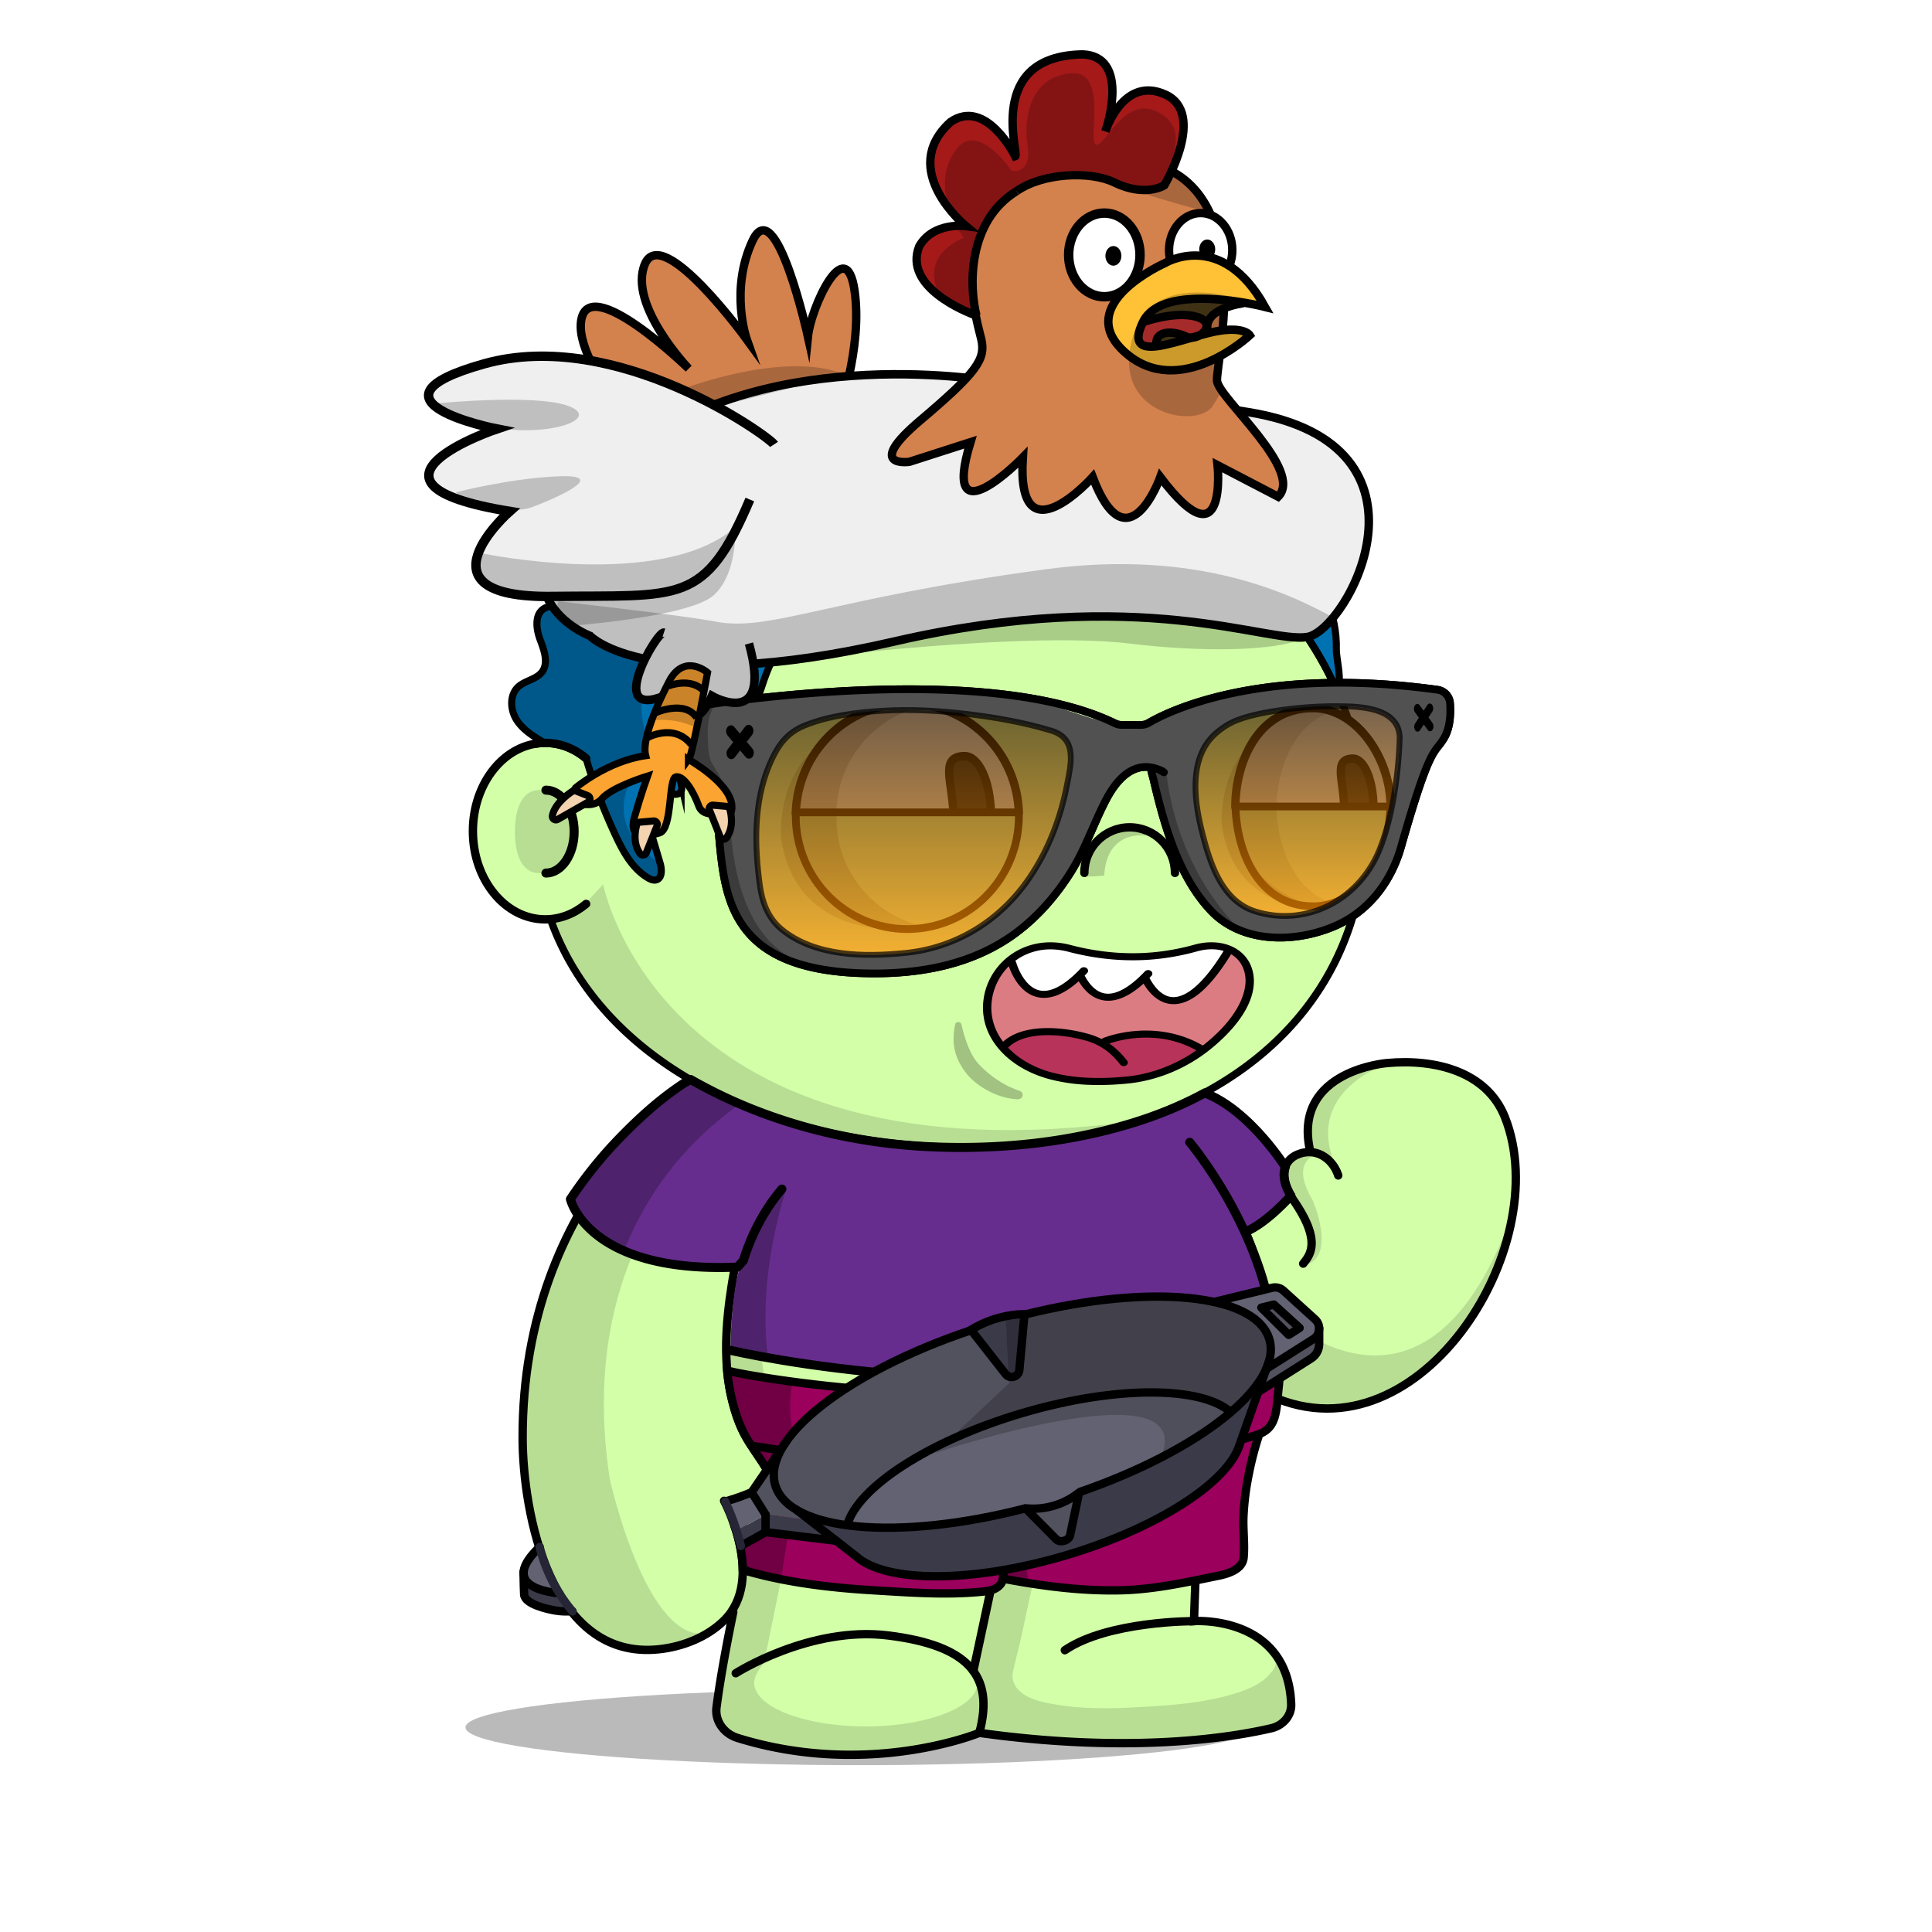 <svg xmlns="http://www.w3.org/2000/svg" xmlns:xlink="http://www.w3.org/1999/xlink" viewBox="0 0 3000 3000" width="100%" height="100%"><defs><style>.cls-1-45{opacity:0.27;}.cls-2-45{fill:#d3ffa9;}.cls-3-45{opacity:0.13;}.cls-4-45,.cls-5-45{fill:none;stroke:#000;stroke-linecap:round;stroke-miterlimit:10;}.cls-4-45{stroke-width:13px;}.cls-5-45{stroke-width:14px;}</style></defs><g id="body_ground_shadwo-45" data-name="body ground shadwo"><ellipse class="cls-1-45" cx="1334.82" cy="2682.24" rx="612.02" ry="58.67"/></g><g id="body_color_copy_6" data-name="body color copy 6"><path class="cls-2-45" d="M1075.21,1684.92l-86.3,76.44-81.19,108.46-57.17,122.51-32.25,136.1-6.75,96.68,6.35,91.23L835,2395.21l31.39,75.86,38.09,50.13,47.54,31,78.62,9.8,53.8-18.18,39.91-27.63,14.26-12.89-9.88,50-15.22,91.24,2.66,29.33,13.85,17,51.09,17.73,78.1,16.35h75.62l66.58-5.32,48.93-8.42,52-13.82,24.82-6.52,41.94,6.07,126.13,9.16,99.75-.28,77.23-5.54,66.85-9.41,35-7.15,26.94-20.17,3.93-17.17-4.13-32.14-26.1-52.19-43.66-30.74-77-13.9,10.76-205.51s11.6-13.31,15.48-16.39,47-58.42,47-58.42l25-55.24,10.56-19.26,31.14,13.27,62.08,11.3,70.55-7.08,44-23.38,49.3-35.46,42.09-44.1,45.13-60.73,24.32-63.88,17.23-65.23,5.15-65.54-6.61-53.5-17.62-48.7-32.84-34.56-44.43-25.16-50.48-7-43.5-2.38-47.62,10.35-47.78,27.42L2036,1718.43l-4.92,39.57,4.92,33.29-26.16,5.63-11.5,8.85-4.35,6.33-38.65-58.25-40.72-31.51-40.6-26.81,31.43-17.16,63.7-49.54,45.12-49.55L2062,1514.7l25.66-53.08,19.46-60.16,51.16-91.84s1-80.93.15-82.7-29.24-83.39-29.24-83.39l-42.42-40.22-26.54-55.74-22.12-48.66-38.92-53.08-40.7-42.47-35.39-32.73-84.93-62.81-67.24-33.62-70.78-27.43-73.43-21.23L1533,712.27l-76.08-3.54-109.71,10.61-100.85,26.55-81.4,33.62-67.24,37.15-77,58.39L963.2,934.33l-61.93,81.39-29.2,69-23.37,63.1-6.32,5.84L794.78,1169l-33.87,33-22.55,52v62.59l15.25,50.65L781,1405l52.34,22.55,25.51,2.22,26.54,65.47,44.24,61.93,38.93,41.58,61.93,50.43,47.77,29.19Z"/></g><g id="body_shadow" data-name="body shadow"><g class="cls-3-45"><path d="M1094.33,1787.19s-201.47,157.92-147.5,509.15c0,0,56.62,258.34,152.17,239.76l-45.17,19.08L987.54,2562l-45-14-53-42.94L852,2442.22s-19.3-58-20-60.58-15.21-73-15.21-73l-4.07-66,3.05-93.58,14.8-87.89,24.13-80.54,29.56-68.17,35.67-59,31.53-47.85,30.94-37.14,43.33-39.74,34.35-32.8,20.29-14.44-27.3-18.43-64-47.48-59.57-58.39-27.71-38.8-42.45-63.51-.62-25.09,42.47-18.58,35.39-38s89.35,468.89,829,367.15c13.61-1.87-115.08,25.45-101.63,22.66l90.13-18.72,59.92-21.23,59.94-27.48,16.88,11.15s-138.51,121.21-481.78,97.32S1157.34,1736.76,1094.33,1787.19Z"/><path d="M887.11,1291.31c0,35.64-22.14,64.54-49.45,64.54s-38.13-28.59-38.13-64.23,10.82-64.85,38.13-64.85S887.11,1255.67,887.11,1291.31Z"/><path d="M1573.17,2594.76c5-22.44,11.15-45.09,15.5-66,9.65-46.4,21-93.08,27.47-140,1.38-10.09,10.82-41.24-4.4-41.86a345.39,345.39,0,0,0-47.38,1.36l-45,207c-2.76,12.73-5.54,25.71-4.26,38.67,1.7,17.12,10.15,32.84,11.64,50,1.1,12.68-9.17,31.37,0,42.38,4.14,5,11.17,6.24,17.6,7.11,54.93,7.46,110,10.25,165.29,12.64h.92l112.2-1.68a17.54,17.54,0,0,0,1.77-.12l105.39-13.38,40.32-6.53a15.92,15.92,0,0,0,7-3l13.67-10.24c19.81-14.84,7.66-38.52,6.72-57.27l-8.71-23.49-9.17-10c5.94,6.46-12.78,24.53-16.48,27.49-13.29,10.63-30,17-46.12,22-49.56,15.11-100.57,18.33-151.92,21.17-41.23,2.29-82.9,2.88-123.77-3.88-14.26-2.36-29.29-5.19-42.53-11.13C1581.78,2628.28,1568.73,2614.52,1573.17,2594.76Z"/><path d="M1964,2021.1s239.6,257.11,382-130.4l-20.31,76.86L2277.13,2057l-57.28,64.14-72.94,47.35-81.48,18.63-48.89-5-53.72-19.66v-31.7l5.41-52.55Z"/><path d="M2047.55,1791.7s-47.47,7.88-9.43,71.58c0,0,38.93,88.47-12.38,101.74,0,0,7.07-21.24,8.84-23s-1-30.6-1-30.6l-15.51-33.06s-18.7-31.29-20.56-36,4.37-40.57,4.37-40.57l22.84-10.07,20.1-2.71Z"/><path d="M2158.44,1650.06s-139.78,42.47-82.27,165.44l-16.53-15s-22.62-9.72-24.28-13.26-4.87-29.41-4.59-31.07,5.2-35,5.2-35l19.58-28,29.33-21.85Z"/><path d="M910.12,1177.54s78.74-358.22,369.81-437l-115,38.93-81,47.6-83.15,68.5-73.31,85.71-52.94,78.26-27.88,94,40.48,9.18Z"/><path d="M1527.19,2638.53,1517,2606.15a27.42,27.42,0,0,1,.89,6.92c0,37.38-77.63,67.68-173.4,67.68s-173.4-30.3-173.4-67.68c0-10.07,8.47-24.59,18.57-33.18l1.72-5.79a2.09,2.09,0,0,1-2.82-2.32L1229,2372.66a44.63,44.63,0,0,1,51.53-35c28.26,5,69.15,9.6,119.68,9.6-108.73,0-195.06-106.63-211.45-199.06-8.65-48.77-14.07-95.19-13.38-144.66.75-52.56,2.46-108.52,10.89-166.33a2.09,2.09,0,0,0-4-1.14c-22.2,50.76-92.27,233.07-29,385.72a1.4,1.4,0,0,0,.15.3l43,70.9a2.56,2.56,0,0,1,.24.56l4.42,17a62.9,62.9,0,0,1-1.35,36.2l-4.83,14.12a2.11,2.11,0,0,1-1.14,1.24l-26.61,11.66a2.06,2.06,0,0,1-1.07.16l-21.94-2.52a2.1,2.1,0,0,0-2.27,2.61l7.71,29.28a1.59,1.59,0,0,1,.06.38l3.63,49.69a2.11,2.11,0,0,1-.08.75l-14.6,49.1-.06.26-24.2,149.68a2.1,2.1,0,0,0,0,.79l6,26.41a2.08,2.08,0,0,0,1.18,1.45l59.31,26.68a2,2,0,0,0,.49.15l69,12.26.26,0,84.09,4h.26l60.19-4.53.24,0,83.39-16a1.05,1.05,0,0,0,.24-.06l40.42-13a2.09,2.09,0,0,0,1.43-1.73l6.33-50.94"/><path d="M1918.06,2248.79s-59.53,81.86-149.77,94c0,0,23,15,91.12-2.65l4.42-20.35,8.85-16.81,10.48-10.21"/></g></g><g id="Base_Body_V3" data-name="Base Body V3"><path class="cls-4-45" d="M1124.34,2330.45s65.27,121.25,0,185.71c-26,25.66-63.7,40.75-100.54,44.76-169.74,18.5-211.9-213.21-212.25-327.21-1.19-384.43,268.87-552.24,268.87-552.24"/><path class="cls-4-45" d="M1188.61,1822.33c-25.84,55.2-43,113.78-52.34,173.17-9.26,58.83-13.91,121.32.77,179.71,4.69,18.63,10.62,36.6,19.91,53.7,18.31,33.72,51.4,65.64,48.8,105.78-2.14,33.08-31.85,46-64.61,36.29"/><path class="cls-4-45" d="M1875.87,1822.33s102.57,98.45,91,287.14c0,0-3.62,117-95.28,193.58a25.6,25.6,0,0,0-9.21,18.23c-1.49,27.45-5.31,101.95-8.34,196,0,0,145.74-10.32,150.89,129,.65,17.51-12.29,33-30.87,37.34-61.79,14.38-217.56,40-453.39,7.15,0,0-171.42,71-375.08,8-21.91-6.79-35.72-26.6-33-47.6,3.64-28.11,11-75.14,26-147.9"/><path class="cls-4-45" d="M1142.45,2598.2s115.4-73.83,237.21-58.6,165.4,61,141,151.19"/><path class="cls-4-45" d="M1854.07,2517.33s-133.35-.74-200.62,45.13"/><line class="cls-4-45" x1="1511.37" y1="2594.76" x2="1564.29" y2="2347.39"/><path class="cls-4-45" d="M1962.82,2162.51c234.13,119.66,454.59-224.88,374-427.73-28.07-70.68-107.32-90.8-182.53-84.12,0,0-145.76,11-120.63,133.23"/><path class="cls-4-45" d="M2078,1825.24c-8.17-25.5-34.33-44.87-63.48-32.33-21.57,9.27-24.07,30.78-17,49.43a121.09,121.09,0,0,0,13,24.25c40.21,59.72,25.13,80.86,13.07,95.56"/><path class="cls-4-45" d="M1994,1809.24s-53-83.28-120-110.78"/><path class="cls-4-45" d="M910.12,1403.57c-18.06,15.13-39.93,24-63.49,24-62,0-112.3-61.34-112.3-137s50.28-137,112.3-137c23.56,0,45.43,8.85,63.49,24"/><path class="cls-5-45" d="M847.68,1226.92c24.22,0,43.86,28.83,43.86,64.39s-19.64,64.39-43.86,64.39"/><path d="M2129.2,1143.53a144,144,0,0,0-31.17-30.72,536.58,536.58,0,0,0-23-56.35c-32.82-68.83-79.79-130.63-139.61-183.69s-129.34-94.63-206.81-123.7c-80.17-30.08-165.32-45.33-253.08-45.33a723.09,723.09,0,0,0-219.4,33.67,674.64,674.64,0,0,0-187.55,93.24c-56,39.93-104,87.44-142.51,141.21-39.24,54.78-67.57,114.53-84.18,177.58a5.75,5.75,0,0,0,11.12,2.93c16.26-61.69,44-120.17,82.41-173.82,37.78-52.73,84.83-99.34,139.84-138.54a663,663,0,0,1,184.36-91.64,711.53,711.53,0,0,1,215.91-33.13c86.38,0,170.17,15,249,44.6,76.14,28.57,144.52,69.46,203.22,121.54s104.7,112.6,136.85,180a522.14,522.14,0,0,1,24.57,61.08c1.7,1.17,3.39,2.41,5.06,3.7.85.67,1.71,1.35,2.55,2l.54.43c.91.76,1.82,1.54,2.72,2.34l.82.73c.88.79,1.76,1.59,2.63,2.42.22.2.43.42.65.63a141.8,141.8,0,0,1,14.69,16.6c21.6,28.51,34,65.55,34,101.63,0,40.38-11.31,77.31-31.91,104.43h0c-.65.86-1.31,1.7-2,2.53-.89,1.11-1.79,2.18-2.69,3.24l-1,1.09c-.6.69-1.2,1.36-1.81,2-.38.42-.77.83-1.16,1.25-.57.6-1.14,1.19-1.72,1.78-.39.4-.78.81-1.18,1.2-.91.9-1.83,1.8-2.76,2.66-20,109.66-76.83,202.64-167.34,272.26-54.72,42.09-120.47,74.65-195.41,96.79s-157.82,33.42-245.91,33.42c-73.58,0-145.3-7.85-213.16-23.33S1154,1714,1098,1684.31c-117.39-62.14-199.49-151.36-237.44-258a5.75,5.75,0,0,0-10.83,3.85c38.92,109.43,122.91,200.84,242.89,264.35,56.87,30.1,120.69,53.35,189.67,69.09,68.7,15.67,141.28,23.62,215.72,23.62,89.2,0,173-11.4,249.17-33.89,76.31-22.54,143.31-55.75,199.16-98.7,91.16-70.12,149-163.31,170.49-273.08a136.34,136.34,0,0,0,12.27-13.43c23.68-29.62,36.73-70.49,36.73-115.08C2165.83,1214.15,2152.48,1174.25,2129.2,1143.53Z"/></g><defs><style>.cls-1-201{fill:#ff6700;}.cls-2-201{fill:#662d8e;}.cls-3-201,.cls-7-201{fill:none;}.cls-3-201,.cls-7-201,.cls-8-201{stroke:#000;}.cls-3-201,.cls-8-201{stroke-linecap:round;}.cls-3-201{stroke-linejoin:round;stroke-width:14px;}.cls-4-201{opacity:0.24;}.cls-5-201{fill:#00fff2;}.cls-6-201{fill:#9b005d;}.cls-7-201,.cls-8-201{stroke-miterlimit:10;stroke-width:13px;}.cls-8-201{fill:#32b767;}.cls-9-201{opacity:0.28;}</style></defs><path class="cls-1-201" d="M1064,1961c-.69,0-1.85,1.42-2.83,2.3l5.52.32A18.47,18.47,0,0,1,1064,1961Z"/><path class="cls-1-201" d="M975,1946c26,13,55,22,85,18a.75.75,0,0,0,.3-.08c-31.74-3.48-63.46-8.9-92.54-21.53C970.17,1943.62,972.58,1944.83,975,1946Z"/><path class="cls-1-201" d="M893,1875c-1.7-2.55-4.84-4.39-7-6.72A187.74,187.74,0,0,0,931,1921a175.14,175.14,0,0,0,36.76,21.39C937.39,1926.85,908.75,1906.51,893,1875Z"/><path class="cls-2-201" d="M893,1875c15.75,31.51,44.39,51.85,74.76,67.39,29.08,12.63,60.8,18,92.54,21.53a3.39,3.39,0,0,0,.87-.62c-1.72-.1-3.45-.19-5.17-.3,1.72.11,3.45.2,5.17.3,1-.88,2.14-2.3,2.83-2.3a18.47,18.47,0,0,0,2.69,2.62c28.43,1.57,56.87,2.27,85.31,1.38-12.65,6.88-19.72,128.69-17,136,42,6,83,19,125,20,49,2,95,14,144,18,33,3,65-1,97,0,18,1,37,3,55,3,129,0,255-11,381-47,13-4,23-11,34-16,3-1,7-1,10-2-7-31-10-62-15-94-1-7-6-13-9-20-6-15-24-33-17-45,12-19,32-33,50-49,4.93-4.31,9.86-7.87,14.79-11.6a104.86,104.86,0,0,1-7.28-15.06c-3.8-10-4.84-20.79-1.69-30.1l-1.86-3s-53-83.28-120-110.78l-2.9-1.49c-50.32,27.56-105.1,46.69-160.79,60-85.79,20.59-174.55,27.47-262.6,23.82-85.88-3.56-171.31-19.36-252.31-48.28a762.18,762.18,0,0,1-123-56.3l-9.36,5.21c-36,23.32-68.32,52.48-97.83,82.62A668.47,668.47,0,0,0,884,1864.75c.65,1.18,1.31,2.36,2,3.53C888.16,1870.61,891.3,1872.45,893,1875Z"/><path class="cls-1-201" d="M886,1868.28c-.68-1.17-1.34-2.35-2-3.53a.56.56,0,0,0,0,.08,22.6,22.6,0,0,1,1,2.17A10.31,10.31,0,0,0,886,1868.28Z"/><path class="cls-3-201" d="M1134.52,2096.83s457.64,107.33,842-14.44l1.83-7.31c-14.92-164.16-130.94-301.34-130.94-301.34"/><path class="cls-3-201" d="M2004.42,1856.76a103.58,103.58,0,0,1-6.91-14.42c-3.8-10-4.84-20.79-1.69-30.1l-1.86-3s-53-83.28-120-110.78l-2.9-1.49c-50.32,27.56-105.1,46.69-160.79,60-85.79,20.59-174.55,27.47-262.6,23.82-85.88-3.56-171.31-19.36-252.31-48.28a762.18,762.18,0,0,1-123-56.3l-9.36,5.21c-36,23.32-68.32,52.48-97.83,82.62a670.68,670.68,0,0,0-74.84,91.17l-4.58,6.82s26.41,115.58,259.44,105.48l9.13-10.22c12.47-40.29,32.13-78.23,59.78-110.95"/><path class="cls-3-201" d="M2004.42,1856.76s-36.75,42-70.44,56"/><path class="cls-4-201" d="M1145.25,1716.8l-76-35.33-39.91,24.27-53.89,48.11s-42.5,34.24-87.78,104.82c4.41,8.25,9.1,16.29,13.36,24.33,8,15,21,25,34,37,9.91,10.67,23.31,12,36.2,16.53C1003.48,1858,1057.37,1780.12,1145.25,1716.8Z"/><path class="cls-4-201" d="M1192,2103.92c-16.12-129.72,29.55-259.41,29.55-259.41l-35.24,43.71-29.8,57.79-22,72.11v74.8l.2,1.09c4.71.41,9.37.91,13.86,1.65C1163.56,2098.26,1177.9,2101.13,1192,2103.92Z"/><path class="cls-5-201" d="M1220.56,2253c36.74,6.13,73.41,12,110.44,15,208,18,415,23,621-36l1.88-.49c.52-1.61,1-3.22,1.59-4.82C1955.47,2226.69,1699.86,2321,1220.56,2253Z"/><path class="cls-5-201" d="M1167.79,2245q26.82,4.33,52.77,8c-16.26-2.72-32.53-5.49-48.85-8.1Z"/><path class="cls-6-201" d="M1961,2123.46c-424.73,90-818.57,7.83-818.57,7.83l-13.26-3a307.26,307.26,0,0,0,7.85,46.91c4.69,18.63,10.62,36.6,19.91,53.7,2.75,5.07,5.85,10.11,9.1,15.14l5.66.89,23.88-.55q16.38,2.7,32.71,5.46c425.27,60.32,674.43-7.14,725.2-23.12l2,0a50.15,50.15,0,0,0,4.71-2.13c2-.68,3-1.06,3-1.06l-1.17,0c21.33-12.45,19.86-37.58,23.84-73.16C1990.22,2111.47,1961,2123.46,1961,2123.46Z"/><path class="cls-6-201" d="M1938.92,2289.82a506.11,506.11,0,0,1,15-58.31l-1.88.49c-206,59-413,54-621,36-37-3-73.7-8.83-110.44-15q-25.95-3.69-52.77-8l3.92-.09-5.66-.89c18.37,28.37,41.91,56.54,39.7,90.64-2.14,33.08-31.85,46-64.61,36.29l1.31,4.05c5.59,17.81,10.41,39.24,10.87,61l8.68,4.2,1.64.45q13.93,3.82,28,7.06c54.1,12.43,109.37,18.37,164.71,21.68,56.35,3.36,113.16,7.8,169.51,2.05,6.74-.69,13.6-1.67,19.63-4.76s11.15-8.67,12-15.39c59.61,11.23,119.71,19.23,180.5,18.1,52.93-1,102.3-12.16,153.75-22.59,14.82-3,37.64-9.83,39.32-28.05,2-21.47-1.21-43.21-.23-64.79A426.55,426.55,0,0,1,1938.92,2289.82Z"/><path class="cls-7-201" d="M1955.47,2226.69a494.5,494.5,0,0,0-16.55,63.13,426.55,426.55,0,0,0-8.07,64.18c-1,21.58,2.22,43.32.23,64.79-1.68,18.22-24.5,25.05-39.32,28.05-51.45,10.43-100.82,21.6-153.75,22.59-60.79,1.13-120.89-6.87-180.5-18.1-.86,6.72-6,12.3-12,15.39s-12.89,4.07-19.63,4.76c-56.35,5.75-113.16,1.31-169.51-2.05-55.34-3.31-110.61-9.25-164.71-21.68q-14.07-3.24-28-7.06l-1.64-.45-8.68-4.2c-.46-21.77-5.28-43.2-10.87-61l-1.31-4.05c32.76,9.68,62.47-3.21,64.61-36.29,2.6-40.14-30.49-72.06-48.8-105.78-9.29-17.1-15.22-35.07-19.91-53.7a307.26,307.26,0,0,1-7.85-46.91l13.26,3s393.84,82.19,818.57-7.83c0,0,29.2-12,24.86,26.91s-2.17,65.31-30.41,76.32c0,0-274.38,101.27-787.68,18.34"/><path class="cls-8-201" d="M1557.15,2451.25s8.82-69,28.37-99.81"/><path class="cls-9-201" d="M1171.77,2252.69l27.35,32.12,6.78,33.35-3.1,30.59-16.87,25.37-38.38-2.27,5.8,34.54,4.32,31.76,54.66,16.73,30.36-195.19s-25-47.19-12.29-113l-96.12-17.29,1.65,36.15,17.42,53.34Z"/><path class="cls-9-201" d="M1557.51,2451.33l40.21,7c-.32,0-15.66-87.23-8-109.82l-18.43,36.26-8.48,44.92Z"/><defs><style>.cls-1-344{fill:#0071b1;}.cls-2-344{opacity:0.22;}.cls-3-344,.cls-4-344{fill:none;stroke:#000;stroke-linecap:round;stroke-miterlimit:10;}.cls-3-344{stroke-width:13px;}.cls-4-344{stroke-width:11px;}</style></defs><path class="cls-1-344" d="M1765.63,714.11c-39.92-25.93-92.81-51.65-139.65-60-6.43-1.14-16,.66-15.07,7.14.36,2.59,2.51,4.5,3.9,6.71,5.33,8.42-1.67,20.23-11,23.55s-19.69.81-29.34-1.63a1549.32,1549.32,0,0,0-166.53-32.84c-12.06-1.68-24.71-3.14-36.12,1.11s-21,16.16-18.32,28.07c1.54,7,7,13.42,5.52,20.43-2,9.6-14.38,12-24.16,12.11-65.33.83-130.93-6.25-195.83,1.16-17.38,2-35.35,5.29-49.42,15.7s-22.91,29.82-16.16,46c4.41,10.56,14.78,22,8.32,31.45-2.42,3.53-6.63,5.33-10.7,6.64-19.89,6.43-41.27,5.59-62.18,5.76s-42.66,1.62-60.86,11.92-31.65,31.88-26.27,52.13c2.06,7.75,6.61,14.63,8.89,22.32s1.56,17.3-4.93,22c-3.88,2.81-8.95,3.22-13.73,3.54l-48.58,3.24c-6.32.42-12.9.92-18.35,4.15-15.17,9-12.58,31.62-6.4,48.15s13.62,36.38,3,50.47c-8.8,11.67-26,13.15-36.82,23-13.8,12.63-12.62,35.85-2.51,51.6s26.82,25.79,42.92,35.27l31.19,5.12,20.42,9.55,13.3,9.56c10.59,37.84,29.94,86.13,46.68,121.68,11.7,24.83,26,50.2,49.66,64.08,3.78,2.21,8.18,4.15,12.41,3,9.65-2.55,9-16.38,6.15-25.95l-17.49-58.86c-3-10-5.95-20.33-4.3-30.59s9.42-20.32,19.79-21c12.65-.82,30.24,9.63,34.94-2.14,1.33-3.36.44-7.14-.4-10.65a270.9,270.9,0,0,1-5.52-93.94c1-8.6,3.4-18.51,11.31-22,7.17-3.22,15.42.42,22.31,4.18,17.58,9.6,37.07,20.85,56.39,15.57,24-6.55,34-34.17,41.84-57.74,11.4-34.33,27.33-69.89,58-89.06,43.29-27.06,98.94-12.65,149.8-8.35,12.84,1.09,28.43,0,34.67-11.22,2.76-5,3.09-11.21,6.67-15.63,4.78-5.89,13.47-6.47,21-5.79,25.78,2.29,49.93,13.38,75.32,18.43s55.16,2.45,71.93-17.27c7.65-9,11.79-20.72,20.12-29.1,21.12-21.26,57.35-11.88,83.35,3s53,34.72,82.66,30.08c3.66-.58,7.58-1.74,9.72-4.77,2.88-4.06,1.49-9.88,3.73-14.34,3.44-6.85,13.09-7,20.62-5.56,46.33,9.21,90.7,45,135.7,30.69,6-1.9,61.73,38.91,67.39,36.16l23.13,39.56,27.51,51c10.33-10.86-.46-47.66-.14-62.65.58-26.77-4.46-53.91-16.6-77.77-5-9.9-11.87-19.71-22.15-23.9s-24.45-.16-27.68,10.46c-17.85-75.67-76.05-134.66-135.31-185-23.36-19.82-48.72-39.66-78.92-44.81-3.88-.66-8-1-11.6.58-4.54,2-7.15,6.77-9.44,11.19l-22.85,44.08,15.1-29.13"/><path class="cls-2-344" d="M972,1230a28.51,28.51,0,0,1,8-14c7-10,14-19,26-24,6-3,7-13,5-20-10-41-33-96,11-121,22-13,47-13,73-19,18-3,5-20,5-32,1-5,0-12,5-17,24-21,50-35,75-55,21-15,42-42,29-65-23-46-82-44-125-65-1.08-.59-2.11-1.22-3.13-1.87,2.85,6,4.41,11.77.85,17-2.42,3.53-6.63,5.33-10.7,6.64-19.89,6.43-41.27,5.59-62.18,5.76s-42.66,1.62-60.86,11.92-31.65,31.88-26.27,52.13c2.06,7.75,6.61,14.63,8.89,22.32s1.56,17.3-4.93,22c-3.88,2.81-8.95,3.22-13.73,3.54l-48.58,3.24c-6.32.42-12.9.92-18.35,4.15-15.17,9-12.58,31.62-6.4,48.15s13.62,36.38,3,50.47c-8.8,11.67-26,13.15-36.82,23-13.8,12.63-12.62,35.85-2.51,51.6s26.82,25.79,42.92,35.27l31.19,5.12,20.42,9.55,13.3,9.56c10.59,37.84,29.94,86.13,46.68,121.68,11.7,24.83,26,50.2,49.66,64.08,3.78,2.21,8.18,4.15,12.41,3,9.24-2.44,9-15.22,6.5-24.7C987,1315.18,958.07,1280,972,1230Z"/><path class="cls-2-344" d="M1711,752c25,13,42-17,48-39a15.9,15.9,0,0,0,.78-2.63c-25.85-16.26-56.46-32.1-87.11-43.27A121.41,121.41,0,0,1,1694,707C1699,723,1696,745,1711,752Z"/><path class="cls-2-344" d="M1342,741c4,1,10,2,14,3,18,3,40,7,53-8,3-4-2-10-6-14-14.63-16.82-33.53-29.9-48.89-46.28a19.64,19.64,0,0,0-.66,10.54c1.54,7,7,13.42,5.52,20.43-2,9.6-14.38,12-24.16,12.11-33.1.42-66.27-1.19-99.38-1.92,26.76,6.74,53.62,13.91,80.57,19.12C1325,738,1333,739,1342,741Z"/><path class="cls-2-344" d="M1975,933c-2-1-4-2-6-1,0-4-4-3-6-4s-5-2-7-3c-2-2-6-1-9-3-6-3-14-4-21-6-11-3-22-10-34-6v4a285.18,285.18,0,0,1-48-13c-3-1-7-1-10-3-4-1-8-4-12-6-9-4-19-4-29-6-6-2-15-5-19-1-7,7,5,36-9,28-33-20-64-40-103-45-37-4-69,22-78,56q-3.6,13-6.87,26a52.57,52.57,0,0,0,24.16-15.69c7.65-9,11.79-20.72,20.12-29.1,21.12-21.26,57.35-11.88,83.35,3s53,34.72,82.66,30.08c3.66-.58,7.58-1.74,9.72-4.76,2.88-4.07,1.49-9.89,3.73-14.35,3.44-6.85,13.09-7,20.62-5.56,46.33,9.21,90.7,45,135.7,30.69,4.89-1.55,42.81,25.27,59.74,33.76C2009.07,959.86,1992,945.27,1975,933Z"/><path class="cls-3-344" d="M829.44,1155.16a93.17,93.17,0,0,1,17.19-1.6c23.56,0,45.43,8.85,63.49,24"/><path d="M2075,1056.46a557.45,557.45,0,0,0-45.74-78.59,25.21,25.21,0,0,0-12.74,1.9,545.94,545.94,0,0,1,48.09,81.64q3.53,7.38,6.79,14.82a72,72,0,0,0,10-5.76Q2078.33,1063.44,2075,1056.46Z"/><path class="cls-4-344" d="M845.21,1153.31c-16.1-9.48-32.8-19.53-42.92-35.27s-11.29-39,2.51-51.6c10.77-9.87,28-11.35,36.82-23,10.61-14.09,3.17-33.94-3-50.47s-8.77-39.18,6.4-48.15c5.45-3.23,12-3.73,18.35-4.15l48.58-3.24c4.78-.32,9.85-.73,13.73-3.54,6.49-4.7,7.2-14.31,4.93-22s-6.83-14.57-8.89-22.32c-5.38-20.25,8.07-41.82,26.27-52.13s40-11.76,60.86-11.92,42.29.67,62.18-5.76c4.07-1.31,8.28-3.11,10.7-6.64,6.46-9.44-3.91-20.89-8.32-31.45-6.75-16.17,2.1-35.58,16.16-46s32-13.72,49.42-15.7c64.9-7.41,130.5-.33,195.83-1.16,9.78-.12,22.2-2.51,24.16-12.11,1.43-7-4-13.44-5.52-20.43-2.63-11.91,6.91-23.81,18.32-28.07s24.06-2.79,36.12-1.11a1549.32,1549.32,0,0,1,166.53,32.84c9.65,2.44,20,5,29.34,1.63s16.38-15.13,11-23.55c-1.39-2.21-3.54-4.12-3.9-6.71-.9-6.48,8.64-8.28,15.07-7.14,46.84,8.31,99.73,34,139.65,60"/><path class="cls-4-344" d="M1750.53,743.24l22.85-44.08c2.29-4.42,4.9-9.14,9.44-11.19,3.58-1.62,7.72-1.24,11.6-.58,30.2,5.15,55.56,25,78.92,44.81,59.26,50.31,117.46,109.3,135.31,185,3.23-10.62,17.39-14.64,27.68-10.46s17.12,14,22.15,23.9c12.14,23.86,17.18,51,16.6,77.77-.32,15,10.47,51.79.14,62.65"/><path class="cls-4-344" d="M910.12,1177.54c10.59,37.84,29.94,86.13,46.68,121.68,11.7,24.83,26,50.2,49.66,64.08,3.78,2.21,8.18,4.15,12.41,3,9.65-2.55,9-16.38,6.15-25.95l-17.49-58.86c-3-10-5.95-20.33-4.3-30.59s9.42-20.32,19.79-21c12.65-.82,30.24,9.63,34.94-2.14,1.33-3.36.44-7.14-.4-10.65a270.9,270.9,0,0,1-5.52-93.94c1-8.6,3.4-18.51,11.31-22,7.17-3.22,15.42.42,22.31,4.18,17.58,9.6,37.07,20.85,56.39,15.57,24-6.55,34-34.17,41.84-57.74,11.4-34.33,27.33-69.89,58-89.06,43.29-27.06,98.94-12.65,149.8-8.35,12.84,1.09,28.43,0,34.67-11.22,2.76-5,3.09-11.21,6.67-15.63,4.78-5.89,13.47-6.47,21-5.79,25.78,2.29,49.93,13.38,75.32,18.43s55.16,2.45,71.93-17.27c7.65-9,11.79-20.72,20.12-29.1,21.12-21.26,57.35-11.88,83.35,3s53,34.72,82.66,30.08c3.66-.58,7.58-1.74,9.72-4.77,2.88-4.06,1.49-9.88,3.73-14.34,3.44-6.85,13.09-7,20.62-5.56,46.33,9.21,90.7,45,135.7,30.69,6-1.9,61.73,38.91,67.39,36.16"/><defs><style>.cls-1-250{fill:#efefef;}.cls-1-250,.cls-2-250,.cls-5-250{stroke:#000;}.cls-1-250,.cls-5-250{stroke-linecap:round;}.cls-1-250,.cls-2-250{stroke-miterlimit:10;stroke-width:13px;}.cls-2-250{fill:#232323;}.cls-3-250{opacity:0.18;}.cls-4-250{opacity:0.15;}.cls-5-250{fill:none;stroke-linejoin:round;stroke-width:12px;}</style></defs><g id="LOW_REG_copy" data-name="LOW REG copy"><path class="cls-1-250" d="M1235.74,1263.18c2.25-94.79,78.92-170.93,173.16-170.93,94,0,170.45,75.69,173.14,170.08"/><path class="cls-2-250" d="M1480.34,1261.45c-1.66-48.62-21.41-87.38,17.67-87.38,21.63,0,39.33,38.62,40.64,87.39"/><path class="cls-1-250" d="M1918.25,1253c0-67.34,33.49-153.54,120.54-153.54,66.57,0,120.54,76.77,120.54,153.54"/><path class="cls-2-250" d="M2087.16,1255.05c0-42.42-18.11-77.11,13.72-77.11,17.59,0,31.84,34.39,31.84,76.82"/><path class="cls-3-250" d="M1299,1271.76c0-.91,0-1.81,0-2.72h0c0-.52,0-1,0-1.57s0-1,0-1.57h0c0-.91,0-1.81,0-2.73,0-83.72,61-153.38,141.56-168.06a176.42,176.42,0,0,0-31.65-2.86c-95.66,0-173.21,76.53-173.21,170.92,0,.91,0,1.82,0,2.72h0c0,.52,0,1,0,1.57s0,1,0,1.57h0c0,.91,0,1.81,0,2.72,0,94.4,77.55,170.92,173.21,170.92a176.42,176.42,0,0,0,31.65-2.86C1360,1425.15,1299,1355.49,1299,1271.76Z"/><path class="cls-4-250" d="M1981.8,1254.76h2.94l-3-.12c0-.37,0-.74,0-1.11s0-.75,0-1.12l3-.11h-2.94c2.92-69,32.43-130.24,87.37-147.63a96.19,96.19,0,0,0-30.38-4.92c-76.12,0-116.86,70.93-120.29,152.66h-.1c0,.37,0,.74,0,1.11s0,.74,0,1.11h.1c3.43,81.74,44.17,152.67,120.29,152.67a96.19,96.19,0,0,0,30.38-4.92C2014.23,1385,1984.72,1323.74,1981.8,1254.76Z"/><path class="cls-3-250" d="M1276,1153.56S1132.63,1355,1376.16,1441.83c0,0-143.73,5.17-163.45-142C1212.71,1299.87,1205.71,1203.08,1276,1153.56Z"/><path class="cls-3-250" d="M1953.91,1145.73s-128.54,184.84,89.78,264.47c0,0-128.85,4.74-146.53-130.24C1897.16,1280,1890.88,1191.16,1953.91,1145.73Z"/><path class="cls-5-250" d="M1235.69,1261.45H1582c.06,2,.1,4,.1,6,0,96.76-77.55,175.21-173.22,175.21s-173.21-78.45-173.21-175.21c0-2,0-4,.1-6Z"/><path class="cls-5-250" d="M1921.44,1252.3h237.73c-3.25,91.23-55.9,155-120.38,155-76.81,0-117.61-72.23-120.39-154.89Z"/></g><defs><style>.cls-1-453{fill:none;stroke:#000;stroke-linecap:round;stroke-miterlimit:10;stroke-width:13px;}.cls-2-453{opacity:0.18;}</style></defs><g id="BASE_NOSE" data-name="BASE NOSE"><path class="cls-1-453" d="M1683.8,1355.45c0-39.09,31.49-70.78,70.33-70.78s70.34,31.69,70.34,70.78"/><path class="cls-2-453" d="M1779.57,1297.71s-60.7-10.84-64.94,61.86a286,286,0,0,1-32.25,1.53l4.14-25.2,18.23-23.62,14.14-18.09,23.27-3.64,29.29-3.71Z"/></g><defs><style>.cls-1-436{fill:#fff;}.cls-2-436{fill:#db7c83;}.cls-3-436{fill:#b73359;}.cls-4-436{opacity:0.24;}</style></defs><g id="Mouth_ToothGrin"><path class="cls-1-436" d="M1569.39,1492.41s10.95,23.22,11.88,24.95,23.6,23.44,24.12,26.58,35.89-3.62,35.89-3.62,29-24.91,29.9-23.18,10.78-6.72,10.78-6.72l-.74,16.61,26.45,21.45,23,1s26.66-15.07,28.73-16.66,16.51-11.9,16.51-11.9,7.45,12.12,9.41,13,20.89,18.86,20.89,18.86l25.77,1.85,22.86-11.73s29.18-27.33,29.22-28.17,14.69-24.14,15.45-26,10.29-13.56,10.29-13.56l-18.63-8.09s-34.05,5.87-34.88,5.72-33.17,8.52-35.17,8.43-37.15,4.24-41.13,4.07-45.94-.36-49.92-.53-65.5-9.65-65.5-9.65l-39.38-6.16-32.58,6.94Z"/><path class="cls-2-436" d="M1564.31,1495.13l-20,21.43L1533,1570.79l12.22,40.15,8.69,13.83,19-8.42s31.8-11.59,32.7-13,43.63,1.93,43.63,1.93l51.61,9.22,11,5.08,11-5.79s38.33-8.4,39.32-8.36l45.86,2,42.42,12,14.62,8.23,16.32-7.7,22.84-19.21,21.12-26s11.9-18.67,12-21.27,7.13-26.72,6.25-29.28-12.69-29.2-12.69-29.2l-21.09-19.77s-9.71,7.58-10.11,9.61-18.12,32.87-18.12,32.87S1859,1539,1854.82,1543,1832,1554.7,1832,1554.7l-32.75-8.39-20.83-21.43-2.49-3.94-16.51,11.9-21,12.26s-23.64,2.6-25.6,1.67-19.14-9.64-19.14-9.64l-12.16-16.43-4.77-6.15s-8.82,8.34-10.85,9.09-15.13,11.88-17.83,12.22-18.16,6.72-18.16,6.72l-20.77-.41-14.43-12.43L1579,1514.17l-8.21-13Z"/><path class="cls-3-436" d="M1559.31,1622.35s23-14.88,27.47-15.5,24-3.94,26.35-3.85,39.34,2.82,39.34,2.82l45,8,14.42,5.68s16.59-12.65,20.83-10.59,36,2.66,36.64,1,38.67-2.51,38.67-2.51,33.7,5.33,33.17,6.34S1868,1628.6,1868,1628.6a26.83,26.83,0,0,1-10.75,12.84c-8,4.86-28.4,14.06-33.49,16.36s-43.19,11-44.9,12.89-45.87,6.65-52.89,7.18-45.78-3.71-51.34-2.27-43.26-2.33-46.19-4.78-34.31-15.64-36.23-17.41-30.79-18.82-30.79-18.82l-4-11.38"/><path d="M1946.94,1520.31c-1-20.58-11-37.49-28.18-47.61s-40.72-12.35-64.08-5.82a362.49,362.49,0,0,1-63.58,11.81c-42,3.9-85.29.11-128.58-11.28-28.59-7.52-56.52-4.89-80.77,7.61-27.6,14.22-47.59,40.64-53.48,70.68-5.74,29.29,1.66,57.49,21.4,81.55,18.66,22.73,47.5,40.07,81.21,48.83a281.71,281.71,0,0,0,58.48,8.39,439.87,439.87,0,0,0,61-1.89c45.59-4.36,90.91-22.85,127.64-52.06C1904.7,1609.3,1949.11,1566.77,1946.94,1520.31Zm-358.31-35.93a92.93,92.93,0,0,1,47.13-10.1,110.52,110.52,0,0,1,23.07,3.57c45,11.85,90.07,15.79,133.89,11.71a375.78,375.78,0,0,0,66.2-12.29c14.79-4.13,29-4.29,41.11-.61l-.21.3c-37,60-63.2,71.89-78.69,71.34h-.24c-18-.8-30.15-18.81-35.8-29.5l-.21-.34c1-1.06,2.07-2.13,3.11-3.24,2.22-2.34,1.73-5.79-1.09-7.69a7.29,7.29,0,0,0-9.1.8c-23.07,24.46-44.06,36.38-60.65,34.5-15.68-1.78-26.2-15.57-32.26-26.82a5.61,5.61,0,0,0-.72-1c1.35-1.36,2.7-2.75,4-4.19,2.22-2.34,1.73-5.79-1.09-7.69a7.3,7.3,0,0,0-9.1.8c-16.92,17.94-41.63,38.42-63.16,34.11-13.17-2.63-22.39-14-27.8-23a93.07,93.07,0,0,1-9.07-20.51,5.3,5.3,0,0,0-1.58-2.5A89.08,89.08,0,0,1,1588.63,1484.38Zm160.11,187.33c-44.67,4.26-82,2.27-114.22-6.08-28.07-7.29-52.38-21-69.32-39a6,6,0,0,0,1.27-.91c26.29-24.48,80.36-20.75,118.68-10.12,22.25,6.18,39,17.68,54.22,37.3a6.91,6.91,0,0,0,5.17,2.52,7.36,7.36,0,0,0,3.81-.86c3-1.63,3.81-5,1.83-7.56-8.57-11-17.61-19.76-27.7-26.62a178.66,178.66,0,0,1,42.92-8.61c33.63-2.63,64.64,3.82,92.31,19.18C1825.23,1653.69,1787,1668.05,1748.74,1671.71Zm120.32-49.21-1.34,1c-38.7-22.46-77.85-24.76-104.23-22.62-29.42,2.38-49.32,10.48-50.15,10.82a6.15,6.15,0,0,0-2.46,1.81,119.23,119.23,0,0,0-21.85-8.33c-13.13-3.65-39.43-9.62-68-8.67-27.64.93-49,8-63.45,21.08-15.7-20.87-21.41-45-16.51-70a91.44,91.44,0,0,1,25.45-47.17c3.75,10.92,16.9,42.42,45.51,48.17a46.37,46.37,0,0,0,7,.85c17.13.76,35.88-7.89,56-25.77,10.49,17.78,24.48,28.11,40.65,30,1,.11,2.09.2,3.14.24,17.39.77,36.45-8.15,56.87-26.56,7.74,13.06,22.33,30.87,44.77,31.86l.38,0c28.32,1,57.94-24.21,90.57-77.1.08-.14.15-.28.22-.42,13.66,8.09,21.62,21.89,22.41,38.87C1934.66,1535.15,1929.69,1574.26,1869.06,1622.5Z"/><path class="cls-4-436" d="M1519.37,1651.92a161.81,161.81,0,0,0,41.48,32.18c5,2.72,9.1,4.93,22.2,9.76,8.32,3.06,5.55,13.48-3.47,13.08-31.18-1.39-63.91-20.58-79.62-41-18.92-24.66-22.38-47.46-16.79-75.39.92-4.56,8.64-4.56,9.68,0C1497.2,1609.61,1505.44,1636.74,1519.37,1651.92Z"/></g> <g id="frying-pan" class="accessory">  <path d="m2048.41,2062.99v23.86c0,9.13-4.68,17.63-12.39,22.52l-82.38,52.22,12.66-35.97,73.2-46.41c5.87-3.72,8.91-9.95,8.91-16.22Z" style="fill: #52515e;"/>  <path d="m1971.01,2112.24c2.97-11.35,3.08-22.25.05-32.52-8.35-28.33-39.38-47.82-85.83-58.03l90.18-22.05c6.19-1.52,12.73.14,17.44,4.43l49.27,44.74c4.23,3.84,6.29,9.03,6.29,14.18,0,6.27-3.04,12.5-8.91,16.22l-73.2,46.4c1.99-4.52,3.57-8.98,4.71-13.37Zm30.11-39.49l16.89-10.71-39.95-36.29-19.43,4.76,42.49,42.24Z" style="fill: #636272;"/>  <path d="m2018.01,2062.04l-16.89,10.71-42.49-42.24,19.43-4.76,39.95,36.29Z" style="fill: #52515e;"/>  <path d="m1292.59,2364.55c-22.28-4.64-41.14-11.35-55.82-20.1-17.04-10.15-28.45-23.03-33.03-38.57-5.78-19.6-.14-41.54,14.98-64.39l2.22-3.25.15-.22c42.29-60.33,149.48-126.44,286.22-172.29l.62-.48,35.99,45.99,17.51,22.37c6.71,8.58,20.46,4.53,21.45-6.32l2.58-28.29,5.26-57.73.27.02c116.75-29.17,223.42-35.17,294.24-19.6,46.45,10.21,77.48,29.7,85.83,58.03,3.03,10.27,2.92,21.17-.05,32.52l-4.71,13.37c-9.53,21.64-28.53,44.5-55.22,67.28l-.08-.1c-45.14-40.48-177.74-41.59-323.22,1.29-145.59,42.91-256.45,115.83-272.29,174.35-7.98-1.07-15.62-2.36-22.9-3.88Z" style="fill: #52515e;"/>  <path d="m1966.3,2125.62l-12.66,35.97-29.24,83.08c-19.01,57.93-128.43,128.94-271.3,171.05-145.49,42.88-278.1,41.77-323.23,1.28l-31.37-24.45-41.56-32.38,35.65,4.38c7.28,1.52,14.92,2.81,22.9,3.88,71.61,9.61,170.41,1.23,277.02-26.34v.04l32.14,32.46,15.55,15.7c5.95,6.02,19.7,1.97,21.44-6.32l4.55-21.62,9.4-44.7-.17-.48c99.5-34.22,182.71-79.07,235.66-124.28,26.69-22.78,45.69-45.64,55.22-67.27Z" style="fill: #3b3a49;"/>  <path d="m1911,2192.79l.08.1c-52.95,45.21-136.16,90.06-235.66,124.28l.17.48c-7.45,5.93-20.29,14.66-38.3,20.12-18.89,5.72-35.14,5.32-44.77,4.36v-.04c-106.62,27.57-205.42,35.95-277.03,26.34,15.84-58.52,126.7-131.44,272.29-174.35,145.48-42.88,278.08-41.77,323.22-1.29Z" style="fill: #636272;"/>  <path d="m1675.59,2317.65l-9.4,44.7-4.55,21.62c-1.74,8.29-15.49,12.34-21.44,6.32l-15.55-15.7-32.13-32.46c9.63.96,25.88,1.36,44.77-4.36,18.01-5.46,30.85-14.19,38.3-20.12Z" style="fill: #52515e;"/>  <path d="m1590.79,2040.49l-.07.78-5.26,57.73-2.58,28.29c-.99,10.85-14.74,14.9-21.45,6.32l-17.51-22.37-35.99-45.99-.22-.28c9.3-5.68,22.11-12.27,38.19-17.2,17.7-5.43,33.36-7,44.89-7.28Z" style="fill: #3b3a49;"/>  <path d="m1256.94,2360.17l41.56,32.38-109.77-13.49v-27.27l68.21,8.38Z" style="fill: #3b3a49;"/>  <path d="m1292.59,2364.55l-35.65-4.38-20.17-15.72c14.68,8.75,33.54,15.46,55.82,20.1Z" style="fill: #52515e;"/>  <path d="m1236.77,2344.45l20.17,15.72-68.21-8.38-21.61-34.62,51.6-75.68c-15.12,22.85-20.76,44.79-14.98,64.39,4.58,15.54,15.99,28.42,33.03,38.57Z" style="fill: #52515e;"/>  <path d="m1188.73,2351.79v27.27c-9.54,5.48-22.65,12.93-38.28,21.46-1.87-7.49-4.08-15.39-6.7-23.63,18.59-10.06,34.11-18.86,44.98-25.1Z" style="fill: #3b3a49;"/>  <path d="m1167.12,2317.17l21.61,34.62c-10.87,6.24-26.39,15.04-44.98,25.1-1.56-4.93-3.28-9.99-5.16-15.14-3.98-10.91-8.2-20.97-12.45-30.15,4.74-1.36,9.6-2.86,14.57-4.51,11.67-3.89,20.92-7.61,26.41-9.92Z" style="fill: #636272;"/>  <path d="m888.69,2501.9c-9.18.58-17.69.32-25.37-.91-12.71-2.03-48.7-10.01-49.42-25.09-.62-13.07-.76-25.19-.78-31.24.12,1.33.37,2.65.78,3.96,5.62,18.1,36.71,23.06,49.42,25.09,1.75.28,3.54.51,5.38.69,6.75,10.77,13.64,19.92,19.99,27.5Z" style="fill: #3b3a49;"/>  <path d="m868.7,2474.4c-1.84-.18-3.63-.41-5.38-.69-12.71-2.03-43.8-6.99-49.42-25.09-.41-1.31-.66-2.63-.78-3.96-.02-2.34,0-3.78,0-4v-.03c1.29-14.58,15.85-29.43,21.22-34.91,1.19-1.21,2.4-2.39,3.62-3.55,3.96,15.89,10.67,36.13,22.41,57.94,2.72,5.05,5.5,9.81,8.33,14.29Z" style="fill: #636272;"/>  <path d="m1592.51,2342.09c-197.04,50.95-367.38,36.36-388.77-36.22-21.27-72.15,112.22-175.99,303.58-240.15" style="fill: none; stroke: #000; stroke-miterlimit: 10; stroke-width: 13px;"/>  <path d="m1590.99,2041.29c193.34-48.3,359-33.08,380.08,38.43,20.97,71.15-108.54,173.11-295.64,237.45" style="fill: none; stroke: #000; stroke-miterlimit: 10; stroke-width: 13px;"/>  <path d="m1315.49,2368.43c15.84-58.52,126.7-131.44,272.29-174.35,145.48-42.88,278.09-41.77,323.22-1.28" style="fill: none; stroke: #000; stroke-miterlimit: 10; stroke-width: 13px;"/>  <path d="m1924.4,2244.67c-19.01,57.94-128.43,128.95-271.3,171.05-145.49,42.88-278.1,41.77-323.23,1.27" style="fill: none; stroke: #000; stroke-miterlimit: 10; stroke-width: 13px;"/>  <path d="m1971.05,2112.12l-46.65,132.55" style="fill: none; stroke: #000; stroke-linecap: round; stroke-linejoin: round; stroke-width: 13px;"/>  <path d="m1236.77,2344.45l93.1,72.54" style="fill: none; stroke: #000; stroke-linecap: round; stroke-linejoin: round; stroke-width: 13px;"/>  <path d="m1545.9,2047.77c17.7-5.43,33.35-7,44.88-7.28l-5.33,58.51-2.58,28.3c-.99,10.85-14.73,14.9-21.45,6.32l-17.51-22.38-36.21-46.27c9.3-5.69,22.11-12.27,38.19-17.2h.01Z" style="fill: none; stroke: #000; stroke-miterlimit: 10; stroke-width: 13px;"/>  <path d="m1637.29,2337.77c18.01-5.46,30.85-14.18,38.3-20.12l-9.4,44.7-4.55,21.62c-1.74,8.29-15.49,12.34-21.45,6.32l-15.54-15.7-32.14-32.46c9.64.96,25.88,1.36,44.77-4.36h.01Z" style="fill: none; stroke: #000; stroke-linecap: round; stroke-linejoin: round; stroke-width: 13px;"/>  <path d="m1885.23,2021.69l90.18-22.06c6.19-1.51,12.73.15,17.45,4.43l49.27,44.74c9.37,8.51,8.07,23.61-2.63,30.39l-73.19,46.4" style="fill: none; stroke: #000; stroke-linecap: round; stroke-linejoin: round; stroke-width: 13px;"/>  <path d="m1221.09,2238.02l-53.97,79.15,21.61,34.62" style="fill: none; stroke: #000; stroke-linecap: round; stroke-linejoin: round; stroke-width: 13px;"/>  <path d="m1188.73,2351.79v27.27l109.77,13.49" style="fill: none; stroke: #000; stroke-linecap: round; stroke-linejoin: round; stroke-width: 13px;"/>  <path d="m1958.63,2030.51l19.43-4.76,39.95,36.29-16.89,10.71-42.49-42.24Z" style="fill: none; stroke: #000; stroke-linecap: round; stroke-linejoin: round; stroke-width: 13px;"/>  <path d="m2048.41,2062.35v24.5c0,9.13-4.67,17.63-12.39,22.52l-82.38,52.23" style="fill: none; stroke: #000; stroke-linecap: round; stroke-linejoin: round; stroke-width: 13px;"/>  <path d="m837.95,2402.17c-1.23,1.16-2.43,2.34-3.62,3.55-6.36,6.49-25.63,26.12-20.43,42.89,5.62,18.11,36.71,23.07,49.41,25.09,1.75.28,3.55.51,5.38.69" style="fill: none; stroke: #000; stroke-linecap: round; stroke-linejoin: round; stroke-width: 13px;"/>  <path d="m1167.12,2317.17c-5.49,2.31-14.74,6.04-26.41,9.92-4.97,1.65-9.84,3.15-14.58,4.51" style="fill: none; stroke: #000; stroke-linecap: round; stroke-linejoin: round; stroke-width: 13px;"/>  <path d="m1150.45,2400.52c15.62-8.53,28.74-15.98,38.27-21.46" style="fill: none; stroke: #000; stroke-linecap: round; stroke-linejoin: round; stroke-width: 13px;"/>  <path d="m813.11,2440.63s-.09,16.67.79,35.27c.71,15.09,36.71,23.07,49.41,25.09,7.75,1.24,16.36,1.49,25.63.9" style="fill: none; stroke: #000; stroke-linecap: round; stroke-linejoin: round; stroke-width: 13px;"/>  <path d="m837.96,2402.18c3.97,15.88,10.67,36.12,22.41,57.93,9.35,17.36,19.55,31.35,28.6,42.13" style="fill: none; stroke: #252535; stroke-linecap: round; stroke-linejoin: round; stroke-width: 13px;"/>  <path d="m1126.14,2331.6c4.25,9.18,8.48,19.24,12.45,30.15,5.02,13.77,8.88,26.79,11.87,38.77" style="fill: none; stroke: #252535; stroke-linecap: round; stroke-linejoin: round; stroke-width: 13px;"/>  <path d="m1561.72,2047.94l5.08,99.95-115.2,108.42s404.89-135.53,352.38,3.39c0,0,221.93-106.73,155.86-196.52s-347.29-27.11-347.29-27.11c0,0-25.41,15.25-50.82,11.86Z" style="opacity: .2;"/> </g><defs><style>.cls-1-235{fill:none;stroke-width:12px;}.cls-1-235,.cls-4-235,.cls-5-235{stroke:#000;stroke-linecap:round;stroke-miterlimit:10;}.cls-2-235{fill:#515151;}.cls-3-235{opacity:0.27;}.cls-4-235,.cls-5-235{stroke-width:9px;opacity:0.7;}.cls-4-235{fill:url(#linear-gradient-235);}.cls-5-235{fill:url(#linear-gradient-2-235);}</style><linearGradient id="linear-gradient-235" x1="1418.56" y1="1482.71" x2="1418.56" y2="1102.52" gradientUnits="userSpaceOnUse"><stop offset="0.01" stop-color="#ff8e00"/><stop offset="1" stop-color="#3f2100"/></linearGradient><linearGradient id="linear-gradient-2-235" x1="2014.88" y1="1422.23" x2="2014.88" y2="1096.54" xlink:href="#linear-gradient-235"/></defs><g id="sunnies_copy_3trans" data-name="sunnies copy 3trans"><path class="cls-1-235" d="M1787.85,1197.91c.62,2.71,3,11,3.59,13.62,16.32,69.8,38.58,148.92,88.35,202,48.54,51.83,130.42,50.91,191.71,25,52.35-22.09,88.19-67.76,104-123.3,47.06-165.31,51.77-142.62,67.45-170.17,9.14-16,9.76-37.64,8.69-52.9a22.64,22.64,0,0,0-19.2-21.07c-278.46-38.37-421.75,35.44-449,51.52a21.69,21.69,0,0,1-11,3h-31.08a22.06,22.06,0,0,1-9.65-2.27c-188.56-92-569.56-39.21-652.32-26.28a22.62,22.62,0,0,0-18.74,19.8c-2.13,17.44-3.86,44.42,2.38,62.88a22.68,22.68,0,0,0,9.78,12c11.18,6.83,36.63,30.46,43.64,106.2,9,97.5,18.73,205,216.81,213.1l2.82.1c78.08,2.8,159.16-8.71,226.49-52.22,39.93-25.81,73-62,98.83-102.49,23.13-36.18,36.28-76.56,56-114.42,17.41-33.36,45.06-63,83.86-46.17a21.07,21.07,0,0,1,2.36,1.22l3.74,2.2"/><path class="cls-2-235" d="M2242.3,1075.2l-68.81-10.7-92.1-4.24-120.23,8-113,30.9-71.11,26.58h-35.71l-45.87-10.26L1598.33,1084l-117.25-11.44h-158L1179.53,1084l-90.23,11.66-30.62,6.89v83.15l28.25,19.15,18.62,36.69,13.73,85.3,21.54,88.65,47.17,56.42,79.48,31.77,86,7.95,113.14-12.11,72.75-27,82.74-64.46,47.22-52.73,37.44-91.42,24.78-44.29,30.31-25.07,20.57-3.35,16.5,51,30,90.74,38.8,66.63,54.74,43.82,44.12,11.44,69-4.53,65-27.42,53-56.55,30.4-80.35,28.65-87.94,30.31-52.85,9.07-42.63ZM1656.55,1220c-9.94,50.84-28.61,99.43-57.41,142.1-45.21,67-113.9,109.54-192.83,117.53-63.1,6.39-140.54,6.25-192.81-36.75-20.81-17.12-30-41.9-33.64-68.44-8.34-61.56-9.72-128,14.53-186.12,11.77-28.21,25.83-49.82,54.38-61.5,37.88-15.5,82.17-20.91,122.59-23.3,42.66-2.54,85.5-.23,127.93,4.81,44.63,5.3,89.88,13.07,133.08,26.16C1673.34,1146.94,1663.2,1186.05,1656.55,1220Zm486.54,96.78c-32.42,82.71-116.62,122.68-194,98.35-52.55-16.53-70.8-76.48-82.8-124.34-12.27-49-20.87-115.94,22.42-152.78a116.21,116.21,0,0,1,23.75-16.1c34-16.74,109.77-25.61,161-25.41,33,.14,98.47-.25,100,48.44C2173.43,1145.34,2172.15,1242.68,2143.09,1316.82Z"/><path class="cls-3-235" d="M1246.93,1498.71l-45.72-18.52s-38-30.31-39.21-31.76-28.14-40.2-28.66-42.36-9.81-61.75-9.81-61.75l-11.11-77.62s-14.94-46.46-13.48-48.08-32.53-34.57-32.53-34.57l-4.19-33.5-3.54-38.35,14-12.82,38.57-2.84c-5.31.39-9,14.91-9.88,18.43-2.54,10.53-2.7,21.65-2.17,32.42.44,9,.52,18.06,2.41,26.86,1.94,9.09,6.53,15.22,11.2,22.84,10.71,17.45,18.81,37.92,20,58.71,2.16,38.31,3.23,200.16,114.18,239.64"/><path class="cls-3-235" d="M1786.11,1202.53c.47,1.46,22.21,73.57,24,79.25s27,69,29.14,73,36.29,54.46,40.21,58.47,47.25,31.23,47.25,31.23-97.38-84.84-115.68-245.29Z"/><path d="M1168.17,1162.18l-8.63-10.28,8.27-10.73a10.87,10.87,0,0,0-.22-13.07c-3-3.54-7.67-3.41-10.52.27l-8.27,10.73-8.63-10.28c-3-3.53-7.67-3.41-10.52.28a10.89,10.89,0,0,0,.23,13.07l8.63,10.28-8.27,10.73a10.92,10.92,0,0,0,.22,13.08,6.75,6.75,0,0,0,5.15,2.57A6.82,6.82,0,0,0,1141,1176l8.27-10.73,8.63,10.28a6.72,6.72,0,0,0,5.15,2.57,6.8,6.8,0,0,0,5.37-2.85A10.89,10.89,0,0,0,1168.17,1162.18Z"/><path d="M2224.23,1122.48l-6.1-8.44,5.84-8.8a10.15,10.15,0,0,0-.15-10.74c-2.1-2.9-5.43-2.8-7.43.23l-5.85,8.81-6.1-8.44c-2.09-2.9-5.42-2.8-7.43.23a10.15,10.15,0,0,0,.16,10.73l6.1,8.44-5.84,8.81a10.13,10.13,0,0,0,.15,10.73,4.55,4.55,0,0,0,3.64,2.11,4.63,4.63,0,0,0,3.79-2.34l5.85-8.81,6.1,8.44a4.52,4.52,0,0,0,3.63,2.11,4.67,4.67,0,0,0,3.8-2.33A10.17,10.17,0,0,0,2224.23,1122.48Z"/><path class="cls-1-235" d="M1787.85,1197.91c.62,2.71,3,11,3.59,13.62,16.32,69.8,38.58,148.92,88.35,202,48.54,51.83,130.42,50.91,191.71,25,52.35-22.09,88.19-67.76,104-123.3,47.06-165.31,51.77-142.62,67.45-170.17,9.14-16,9.76-37.64,8.69-52.9a22.64,22.64,0,0,0-19.2-21.07c-278.46-38.37-421.75,35.44-449,51.52a21.69,21.69,0,0,1-11,3h-31.08a22.06,22.06,0,0,1-9.65-2.27c-188.56-92-569.56-39.21-652.32-26.28a22.62,22.62,0,0,0-18.74,19.8c-2.13,17.44-3.86,44.42,2.38,62.88a22.68,22.68,0,0,0,9.78,12c11.18,6.83,36.63,30.46,43.64,106.2,9,97.5,18.73,205,216.81,213.1l2.82.1c78.08,2.8,159.16-8.71,226.49-52.22,39.93-25.81,73-62,98.83-102.49,23.13-36.18,36.28-76.56,56-114.42,17.41-33.36,45.06-63,83.86-46.17a21.07,21.07,0,0,1,2.36,1.22l3.74,2.2"/><path class="cls-4-235" d="M1632.37,1134.53c-43.2-13.09-88.45-20.86-133.08-26.16-42.43-5-85.27-7.35-127.93-4.81-40.42,2.39-84.71,7.8-122.59,23.3-28.55,11.68-42.61,33.29-54.38,61.5-24.25,58.15-22.87,124.56-14.53,186.12,3.59,26.54,12.83,51.32,33.64,68.44,52.27,43,129.71,43.14,192.81,36.75,78.93-8,147.62-50.54,192.83-117.53,28.8-42.67,47.47-91.26,57.41-142.1C1663.2,1186.05,1673.34,1146.94,1632.37,1134.53Z"/><path class="cls-5-235" d="M1912.47,1122a116.21,116.21,0,0,0-23.75,16.1c-43.29,36.84-34.69,103.82-22.42,152.78,12,47.86,30.25,107.81,82.8,124.34,77.37,24.33,161.57-15.64,194-98.35,29.06-74.14,30.34-171.48,30.33-171.84-1.52-48.69-67-48.3-100-48.44C2022.24,1096.34,1946.47,1105.21,1912.47,1122Z"/></g> <g id="Chicken-Hat" class="hat">  <defs>   <style>    #fluff-lines {     display: none;    }    #Layer_36, #Layer_36_copy_4, #Layer_36_copy_5, #Layer_36_copy_6, #Layer_361_copy_2, #Layer_361_copy, #Hair_Dreads_copy_2, #Hair_Dreads_copy_4, #Hair_Dreads_copy_5, #Hair_Dreads_copy_3, #Hair_Dreads, #Hair_Short1, #Hair_FlatTop_copy_2, #Hair_FlatTop_copy, #Hair_FlatTop, #Hair_B_copy_4, #Hair_B_copy_3, #Hair_B, #Hair_B_copy_2, #Hair_B_copy, #Layer_361_copy_3, #Hair_MidPart, #Hair_MidPart_copy_3, #Hair_MidPart_copy_2, #Hair_Cut, #Hair_Cut_copy_2, #Hair_Wave_copy_2, #Hair_Wave_copy, #Hair_Wave, #Hair_Dreads_copy, #Hair_Short1_copy_3, #Hair_MidPart_copy_4, #Hair_Cut_copy, #Hair_Fluf_copy_3, #Hair_Fluf_copy_2, #Hair_Fluf, #Hair_MidPart_copy_5, #Hair_Mohawk_B, #Hair_Mohawk_B_copy_3, #Hair_Mohawk_B_copy_2, #Hair_Fluf_copy, #Horns_copy_8, #Horns_copy_6, #Horns_copy_7, #Hair_Mohawk_B_copy {     clip-path: url(#hat-hair-mask);    }    path[class$="-351"], path[class$="-352"], path[class$="-353"], path[class$="-354"], path[class$="-339"], path[class$="-340"], path[class$="-341"], path[class$="-342"], path[class$="-293"], path[class$="-355"], path[class$="-356"], path[class$="-357"], path[class$="-370"], path[class$="-371"], path[class$="-372"], path[class$="-327"], path[class$="-293"], path[class$="-327"] {     clip-path: url(#hat-hair-mask);    }    path[class$="-266"], path[class$="-267"], path[class$="-271"], path[class$="-268"], path[class$="-269"], path[class$="-270"] {     clip-path: url(#hat-hair-mask);    }    #Hair_Fluf,    #Hair_Fluf_copy,    #Hair_Fluf_copy_2,    #Hair_Fluf_copy_3 {     clip-path: url(#hat-fluff-hair-mask);    }    #Hair_Fluf_copy_3 ~ #Chicken-Hat #fluff-lines,    #Hair_Fluf_copy_2 ~ #Chicken-Hat #fluff-lines,    #Hair_Fluf ~ #Chicken-Hat #fluff-lines,    #Hair_Fluf_copy ~ #Chicken-Hat #fluff-lines {     display: inline;    }   </style>   <clipPath id="hat-fluff-hair-mask">    <path d="m3052.29,1239.31c-25.12-8.14-591.6-191.12-726.23-191.12-.64,0-1.29,0-1.91.01,10.8-29.1,24.03-74.63-9.04-135.6l-.2-.35c-24.86-39.77-60.02-60.8-104.53-62.51-34.28-1.32-65.86,9.03-85.86,15.95-7.79,29.35-19.94,53.19-28.44,67.6-20.85,35.3-45.8,59.18-65.12,62.32-17.99,2.92-45.17-1.85-82.79-8.45-50.61-8.88-119.93-21.04-211.81-23.06-108.62-2.39-224.78,10.46-345.28,38.2-78.17,17.99-149.91,29.56-213.66,34.49,3.06,26.88-1.49,44.77-13.7,54.25-17.1,13.27-43.17,3.98-55.16-1.52-5.37,10.88-11.26,19.03-17.64,24.43-5.38,26.84-11.06,53.32-14.13,62.22-.11.32-.23.65-.36.97,29.07,18.04,71.52,50.49,64.93,82.96l-.61,3-.31.12c1.63,10.24,2.18,27.28-7.99,41.04-2.1,2.84-5.41,4.49-8.9,4.49-.47,0-.94-.03-1.42-.09-3.98-.51-7.37-3.14-8.86-6.87l-13-32.59c-2.83-.47-5.56-1.24-8.07-2.39-5.95-2.74-10.09-7.2-12.29-13.27-8.92-24.53-22.04-41.77-28.52-41.92-2.3,3.72-3.92,19.02-5.01,29.3-2.78,26.15-5.65,53.2-20.66,57.73-2.13.64-4.41,1.28-6.76,1.88l-10.29,25.79c-1.49,3.73-4.88,6.36-8.86,6.87-.47.06-.95.09-1.42.09-3.48,0-6.79-1.64-8.9-4.49-8.25-11.17-9.44-24.5-8.73-34.6-3.94-6.18-4.27-15.2-.93-26.89,6.39-22.37,12.84-42,16.74-53.47-18.76,6.61-48.47,18.83-57.99,30.31-5.37,6.48-13.69,10.34-23.42,10.85-2.36.12-4.72.03-7.02-.25l-39.5,22.47c-1.7.97-3.59,1.45-5.47,1.45-2.25,0-4.5-.69-6.41-2.05-3.51-2.49-5.25-6.79-4.47-11.02,4.15-22.53,30.78-39.81,33.8-41.71.35-.22.73-.41,1.1-.59.58-1.02,1.24-2.06,2-3.11l.39-.54.51-.43c1.99-1.69,47.99-40.23,106.12-50.42-1.77-20.07,9.37-51.44,20.35-76.7-14.07,3.09-24.16.94-30.09-6.48-10.1-12.64-3.73-36.59,5.73-57.79-52.39-12.15-74.47-30.04-79.58-34.76-5.04-2.05-22.72-9.86-39.9-24.8-55.23-15.44-87.69-15.16-92.33-15.02-4.11-.4-31.05-2.5-66.47,6.42-34.77,8.76-84.53,30.29-124.18,83.16-20.35,27.14-97.22,59.1-347.9,57.26-151.29-1.11-295.4-14.52-296.83-14.65l-7.11-.67v1969.78h3114.34l4.53-1809.02v-4.74s-4.5-1.46-4.5-1.46Z" style="fill: #00ff0c;"/>    <path d="m1123.55,1297.69c1-1.36,1.86-2.77,2.6-4.21-.75,1.44-1.6,2.85-2.6,4.21Z" style="fill: #00ff0c;"/>   </clipPath>   <clipPath id="hat-hair-mask">    <path id="hair-mask" d="m-51.07,513.63c31.62-4.52,975.81,58.73,1147.48,194.26l953.22,36.14s876.42-320.75,1093.27-316.23v2633.78H-64.63l13.55-2547.95Z" style="fill: #00ff0c;"/>   </clipPath>  </defs>  <g id="chicken-wrapper">   <path d="m1299.7,649.16s40.66-108.42,27.11-198.78-67.76,27.11-72.28,72.28c0,0-49.69-225.88-85.84-149.08s-9.04,153.6-9.04,153.6c0,0-131.01-180.71-158.12-117.46s67.76,162.63,67.76,162.63c0,0-158.12-153.6-167.15-72.28s158.12,243.95,158.12,243.95l239.43-94.87Z" style="fill: #d3814d; stroke: #000; stroke-miterlimit: 10; stroke-width: 13px;"/>   <path d="m1546.2,592.69s-349.22-63.74-567.23,108.42c-266,210.07-62.7,286.31-62.7,286.31,0,0,90.54,96.56,473.33,8.47s577.67,3.39,640.3-6.78,219.63-298.16-90.48-348.99c-332.13-54.43-393.23-47.44-393.23-47.44Z" style="fill: #efefef; stroke: #000; stroke-miterlimit: 10; stroke-width: 13.17px;"/>   <g>    <path d="m1889.81,591.75c3.39,27.11,135.53,138.92,94.87,179.58l-94.05-48.97s16.12,157.39-88.92,18.47c0,0-50.82,142.31-105.03,0,0,0-118.59,132.14-108.43-30.49,0,0-128.75,132.14-81.31-23.72l-94.87,30.5s-71.16,10.16,16.94-64.38c88.09-74.54,101.64-94.87,94.87-125.36-6.78-30.5-89.78-282.55,221.94-279.16,220.23,6.78,140.6,316.43,143.99,343.53Z" style="fill: #d3814d;"/>    <path d="m1412.07,717.12s-71.16,10.16,16.94-64.38c88.09-74.54,101.64-94.87,94.87-125.36-6.78-30.5-89.78-282.55,221.94-279.16,220.23,6.78,140.6,316.43,143.99,343.53,3.39,27.11,135.53,138.92,94.87,179.58l-94.05-48.97s16.12,157.39-88.92,18.47c0,0-50.82,142.31-105.03,0,0,0-118.59,132.14-108.43-30.49,0,0-128.75,132.14-81.31-23.72l-94.87,30.5Z" style="fill: none; stroke: #000; stroke-miterlimit: 10; stroke-width: 13px;"/>   </g>   <ellipse cx="1714.81" cy="395.82" rx="55.41" ry="64.96" style="fill: #fff; stroke: #000; stroke-miterlimit: 10; stroke-width: 14.66px;"/>   <ellipse cx="1864.4" cy="388.46" rx="49.13" ry="57.6" style="fill: #fff; stroke: #000; stroke-miterlimit: 10; stroke-width: 13px;"/>   <g>    <g>     <path d="m1858.76,492.17c22.41,6.73,16.16,21.85,3.81,28.7-3.99,1.12-8.03,2.29-12.1,3.48-2.99.1-5.94-.41-8.65-1.68-19.2-9.04-47.44-10.17-46.31,11.29l.44,3.76c-23.91,2.85-37.1-4.18-21.34-37.45,0,0,50.27-18.26,84.15-8.1Z" style="fill: #ce3434;"/>     <path d="m1841.82,522.67c2.71,1.27,5.66,1.78,8.65,1.68-19.38,5.64-39.16,11.54-54.52,13.37l-.44-3.76c-1.13-21.46,27.11-20.33,46.31-11.29Z" style="fill: #4f3d19;"/>     <path d="m1931.04,470.71s-67.79,8.29-54.79,46.5c-4.43,1.11-9.01,2.35-13.68,3.66,12.35-6.85,18.6-21.97-3.81-28.7-33.88-10.16-84.15,8.1-84.15,8.1,21.65-45.71,108.19-38.47,156.57-30.43l-.14.87Z" style="fill: #4f3d19;"/>     <path d="m1964.35,476.55s-13.4-3.42-33.17-6.71c-48.38-8.04-134.92-15.28-156.57,30.43-15.76,33.27-2.57,40.3,21.34,37.45,15.36-1.83,35.14-7.73,54.52-13.37,4.18-.12,8.41-1.43,12.1-3.48,4.67-1.31,9.25-2.55,13.68-3.66,54.22-13.55,64.38,3.39,64.38,3.39,0,0-108.42,101.65-193.13,27.1-84.7-74.54,60.99-138.91,60.99-138.91,0,0,88.09-54.21,155.86,67.76Z" style="fill: #ffc136;"/>    </g>    <g>     <path d="m1876.25,517.21c54.22-13.55,64.38,3.39,64.38,3.39,0,0-108.42,101.65-193.13,27.1-84.7-74.54,60.99-138.91,60.99-138.91,0,0,88.09-54.21,155.86,67.76,0,0-13.4-3.42-33.17-6.71-48.38-8.04-134.92-15.28-156.57,30.43-15.76,33.27-2.57,40.3,21.34,37.45,15.36-1.83,35.14-7.73,54.52-13.37,4.07-1.19,8.11-2.36,12.1-3.48,4.67-1.31,9.25-2.55,13.68-3.66Z" style="fill: none; stroke: #000; stroke-miterlimit: 10; stroke-width: 13px;"/>     <path d="m1931.04,470.71s-67.79,8.29-54.79,46.5" style="fill: none; stroke: #000; stroke-miterlimit: 10; stroke-width: 13px;"/>     <path d="m1774.61,500.27s50.27-18.26,84.15-8.1c22.41,6.73,16.16,21.85,3.81,28.7-3.69,2.05-7.92,3.36-12.1,3.48-2.99.1-5.94-.41-8.65-1.68-19.2-9.04-47.44-10.17-46.31,11.29" style="fill: none; stroke: #000; stroke-miterlimit: 10; stroke-width: 13px;"/>    </g>   </g>   <ellipse cx="1728.88" cy="397.3" rx="12.42" ry="15.25"/>   <ellipse cx="1874.57" cy="387.14" rx="12.42" ry="15.25"/>   <g>    <g>     <path d="m1716.57,203.82c.08-.23.19-.58.34-1.02,3.8-10.95,31.53-83.4,92.16-56.23,65.5,29.37-1.13,141.18-1.13,141.18,0,0-29.37,19.2-77.93-4.52-36.53-17.84-110.13-15.22-151.56,13.6-77.85,48.1-73.07,151.67-62.18,193.32-17.02-6.22-113.69-44.63-88.95-107.53,21.46-38.4,72.29-31.62,72.29-31.62,0,0-106.17-86.97-23.72-161.51,55.34-38.4,100.52,53.08,100.52,53.08,6.77-2.25-47.44-155.85,105.03-158.11,70.83,3.17,39.74,105.29,35.47,118.34-.15.44-.27.78-.34,1.02Z" style="fill: #a51919;"/>     <path d="m1716.91,202.8c-.15.44-.26.79-.34,1.02.07-.24.19-.58.34-1.02Z" style="fill: #a51919;"/>    </g>    <g>     <path d="m1716.91,202.8c3.8-10.95,31.53-83.4,92.16-56.23,65.5,29.37-1.13,141.18-1.13,141.18,0,0-29.37,19.2-77.93-4.52-36.53-17.84-110.13-15.22-151.56,13.6" style="fill: none; stroke: #000; stroke-miterlimit: 10; stroke-width: 13px;"/>     <path d="m1716.45,204.17s.04-.12.12-.35.19-.58.34-1.02" style="fill: none; stroke: #000; stroke-miterlimit: 10; stroke-width: 13px;"/>     <path d="m1716.91,202.8c-.15.44-.27.78-.34,1.02" style="fill: none; stroke: #000; stroke-miterlimit: 10; stroke-width: 13px;"/>     <path d="m1716.91,202.8c4.27-13.05,35.36-115.17-35.47-118.34-152.47,2.26-98.26,155.86-105.03,158.11,0,0-45.18-91.48-100.52-53.08-82.45,74.54,23.72,161.51,23.72,161.51,0,0-50.83-6.78-72.29,31.62-24.74,62.9,71.93,101.31,88.95,107.53" style="fill: none; stroke: #000; stroke-miterlimit: 10; stroke-width: 13px;"/>     <path d="m1578.45,296.83c-77.85,48.1-73.07,151.67-62.18,193.32" style="fill: none; stroke: #000; stroke-miterlimit: 10; stroke-width: 13px;"/>    </g>   </g>   <path d="m1201.94,690.12c-8.47-12.97-244.9-182.54-450-125.21-205.11,57.32,19.3,101.13,19.3,101.13,0,0-249.95,84.07,20.15,127.99,0,0-153.71,134.82,65.65,132.09,199.66-2.48,237.25,14.89,307.29-150.48" style="fill: #efefef; stroke: #000; stroke-miterlimit: 10; stroke-width: 14.58px;"/>   <path d="m1030.9,982.34c-10.16-3.39-91.48,135.53,0,98.26,0,0,40.66,77.93,74.54,0,0,0,94.87,54.21,57.6-81.32" style="fill: #efefef; stroke: #000; stroke-miterlimit: 10; stroke-width: 13.17px;"/>   <g>    <g>     <path d="m1069.04,1179.13c1.09-1.52,1.95-3.11,2.52-4.75,6.78-19.62,27.11-130.01,27.11-130.01,0,0-33.88-29.44-57.6,9.81,0,0-47.21,86.6-38.48,119.21-59.86,8.45-108.91,50.04-108.91,50.04-16.94,23.3,25.41,35.57,40.66,17.17,15.25-18.4,71.15-35.57,71.15-35.57,0,0-10.16,28.21-20.33,63.78-10.16,35.57,18.64,30.66,38.96,24.53,20.33-6.13,13.55-84.63,25.41-87.08,11.86-2.45,27.11,22.08,35.58,45.38,8.47,23.3,50.82,7.36,50.82,7.36,6.43-31.67-42.82-65.46-66.89-79.88Z" style="fill: #fca432; stroke: #000; stroke-miterlimit: 10; stroke-width: 11.06px;"/>     <path d="m1037.68,1065.22s35.58-14.72,55.91,8.59" style="fill: none; stroke: #000; stroke-miterlimit: 10; stroke-width: 11.06px;"/>     <path d="m1017.35,1106.92s45.74-20.85,64.38,7.36" style="fill: none; stroke: #000; stroke-miterlimit: 10; stroke-width: 11.06px;"/>     <path d="m1003.8,1146.17s42.35-24.53,69.46,9.81" style="fill: none; stroke: #000; stroke-miterlimit: 10; stroke-width: 11.06px;"/>    </g>    <g>     <path d="m863.19,1273.12c-1.13,0-2.25-.34-3.2-1.02-1.75-1.25-2.62-3.4-2.23-5.51,3.78-20.55,30.18-37.32,31.3-38.03.89-.56,1.91-.85,2.94-.85.69,0,1.38.13,2.03.39l18.64,7.36c1.98.78,3.34,2.63,3.49,4.75.15,2.12-.93,4.14-2.78,5.2l-47.44,26.98c-.85.48-1.79.72-2.73.72Z" style="fill: #f4d3b0;"/>     <path d="m891.98,1233.25l18.64,7.36-47.44,26.98c3.39-18.4,28.8-34.34,28.8-34.34m0-11.06c-2.05,0-4.09.57-5.88,1.69-3.02,1.9-29.65,19.18-33.8,41.71-.78,4.23.96,8.53,4.47,11.02,1.91,1.36,4.16,2.05,6.41,2.05,1.88,0,3.77-.48,5.47-1.45l47.44-26.98c3.7-2.11,5.86-6.15,5.56-10.39-.3-4.25-3.01-7.94-6.97-9.51l-18.64-7.36c-1.31-.52-2.69-.77-4.06-.77h0Z"/>    </g>    <g>     <path d="m998.39,1327.75c-1.74,0-3.4-.82-4.45-2.24-13.63-18.45-5.49-43.98-5.13-45.06.69-2.1,2.56-3.59,4.76-3.79l21.06-1.91c.17-.02.33-.02.5-.02,1.74,0,3.38.82,4.43,2.22,1.15,1.54,1.42,3.57.7,5.36l-16.74,41.96c-.74,1.86-2.44,3.18-4.43,3.44-.24.03-.47.05-.71.05Z" style="fill: #f4d3b0;"/>     <path d="m1015.13,1280.26h0m0,0l-16.74,41.96c-12.09-16.37-4.33-40.05-4.33-40.05l21.06-1.91m0-11.06c-.09,0-.19,0-.28,0-.29,0-.57.03-.86.05l-20.93,1.89c-4.4.4-8.14,3.37-9.51,7.57-.39,1.19-9.37,29.35,5.94,50.07,2.1,2.84,5.41,4.49,8.9,4.49.47,0,.94-.03,1.42-.09,3.98-.51,7.37-3.14,8.86-6.87l16.62-41.66c.59-1.35.91-2.84.91-4.4,0-6.04-4.84-10.95-10.85-11.06-.07,0-.14,0-.21,0h0Zm0,22.12h0,0Z"/>    </g>    <g>     <path d="m1123.55,1303.22c-.24,0-.47-.02-.71-.05-1.99-.26-3.69-1.57-4.43-3.44l-16.74-41.96c-.71-1.79-.45-3.81.7-5.36,1.05-1.41,2.7-2.22,4.43-2.22.17,0,.33,0,.5.02l21.06,1.91c2.2.2,4.07,1.69,4.76,3.79.35,1.08,8.5,26.61-5.13,45.06-1.05,1.42-2.71,2.24-4.45,2.24Z" style="fill: #f4d3b0;"/>     <path d="m1106.81,1255.73l21.06,1.91s7.77,23.69-4.33,40.05l-16.74-41.96m0-11.06c-3.47,0-6.77,1.63-8.87,4.45-2.3,3.08-2.83,7.14-1.41,10.71l16.74,41.96c1.49,3.73,4.88,6.36,8.86,6.87.47.06.95.09,1.42.09,3.48,0,6.79-1.64,8.9-4.49,15.31-20.72,6.33-48.88,5.94-50.07-1.38-4.2-5.12-7.17-9.51-7.57l-21.06-1.91c-.33-.03-.67-.05-1-.05h0Z"/>    </g>   </g>   <g>    <path d="m1760.5,518.15c-40.66,124.24,97.13,149.08,121.98,112.94,8.42-12.25,13.73-22.94,17.68-31.81-2.24-3.54-3.66-6.43-3.9-8.34-.41-3.25,1.08-14.61,2.8-27.77.24-1.81.48-3.7.74-5.65,26.69-14.91,44.37-31.33,45.28-32.18l3.83-3.59-2.7-4.5c-.65-1.08-4.45-6.63-15.72-9.7-6.95-1.9-15.33-2.5-25.04-1.84.58-7.21,1.08-14.69,1.46-22.35,9.72-3.59,19.69-5.55,24.94-6.2l-.08-.63c18.34,3.11,30.86,6.29,30.99,6.32l14.61,3.72-4.05-7.29c-52.1-20.5-180.61-59.52-212.81,38.86Z" style="opacity: .2;"/>    <path d="m1470.39,475.32c15.37,9.32,30.34,15.78,39,19.17l4.89-89.28s9.04-160.38,198.78-128.75c0,0,22.59,15.81,42.92,18.07,0,0,80.16,25.5,137.17,39.11-2.61-1.82-5.35-3.41-8.21-4.73-6.39-14.01-14.11-26.37-23.17-37.01-9.84-11.57-21.27-21.15-34.22-28.74,1.63-3.74,3.28-7.76,4.87-11.97-31.36,9.03,20-42.75-29.01-74.12-56.47-36.14-88.09,54.21-101.65,47.44-13.55-6.78,20.33-117.46-40.66-110.68-60.99,6.78-72.28,67.76-65.51,112.94,6.78,45.18-24.85,38.4-24.85,38.4,0,0-49.69-74.54-83.58-36.14-31.49,38.64-19.45,84.53-6.4,112.97.74.78,1.47,1.55,2.17,2.27-.35.02-.71.06-1.07.08,7.19,15.1,14.33,24.72,14.33,24.72-65.89,30.53-47.17,78.22-26.82,105.63.33.21.65.41.99.62Z" style="opacity: .2;"/>    <path d="m1622.71,884.08c-334.31,45.18-426.92,97.13-510.49,81.32-53.85-10.19-225.84-29.75-343.8-42.98,18.47,7.01,43.97,10.66,76.79,11,18.96,38.36,59.36,56.37,67.42,59.65,5.1,4.72,27.19,22.61,79.58,34.76-9.46,21.21-15.83,45.16-5.73,57.79,5.93,7.42,16.03,9.57,30.09,6.48-3.78,8.7-7.58,18.13-10.87,27.57,21.38-3.75,50.45-3.32,81.34,13.28,1.28-6.15,2.59-12.56,3.88-19,6.38-5.39,12.28-13.54,17.64-24.43,11.99,5.49,38.06,14.79,55.16,1.52,12.21-9.47,16.75-27.37,13.7-54.25,51.2-3.96,107.56-12.21,168.27-24.62,125.92-12.42,305.83-25.33,408.03-12.9,110.32,13.42,211.77,11.09,256.33-3.08,8,.5,14.96.38,20.91-.58,13.44-2.18,29.61-14.41,45.23-33.54-70.56-39.46-215.76-110.12-453.48-78Z" style="opacity: .2;"/>   </g>   <g style="opacity: .2;">    <path d="m707.89,764.36s88.09-22.59,162.63-24.85-6.78,33.88-42.92,47.44-101.65-2.26-119.72-22.59Z"/>    <path d="m676.27,626.57s178.45-18.07,216.85,9.04-124.24,60.99-216.85-9.04Z"/>    <path d="m748.55,859.23s280.09,58.73,393.03-40.66c0,0,4.52,72.28-33.88,106.16s-225.88,47.44-225.88,47.44c0,0-29.36-29.36-9.04-45.18,0,0-162.63,11.29-124.24-67.76Z"/>    <path d="m1060.27,603.99s158.12-60.99,250.73-22.59l-196.52,49.69-54.21-27.11Z"/>   </g>  </g>    <g id="fluff-lines">   <path d="m780.17,959.75s50.82-2.26,138.92,30.49" style="fill: none; stroke: #000; stroke-miterlimit: 10; stroke-width: 13px;"/>   <path d="m2107.23,877.3c10.16,3.39,134.4-70.02,202.16,38.4,36.14,66.64,14.68,114.07,4.52,141.18" style="fill: none; stroke: #000; stroke-miterlimit: 10; stroke-width: 13px;"/>  </g> </g></svg>